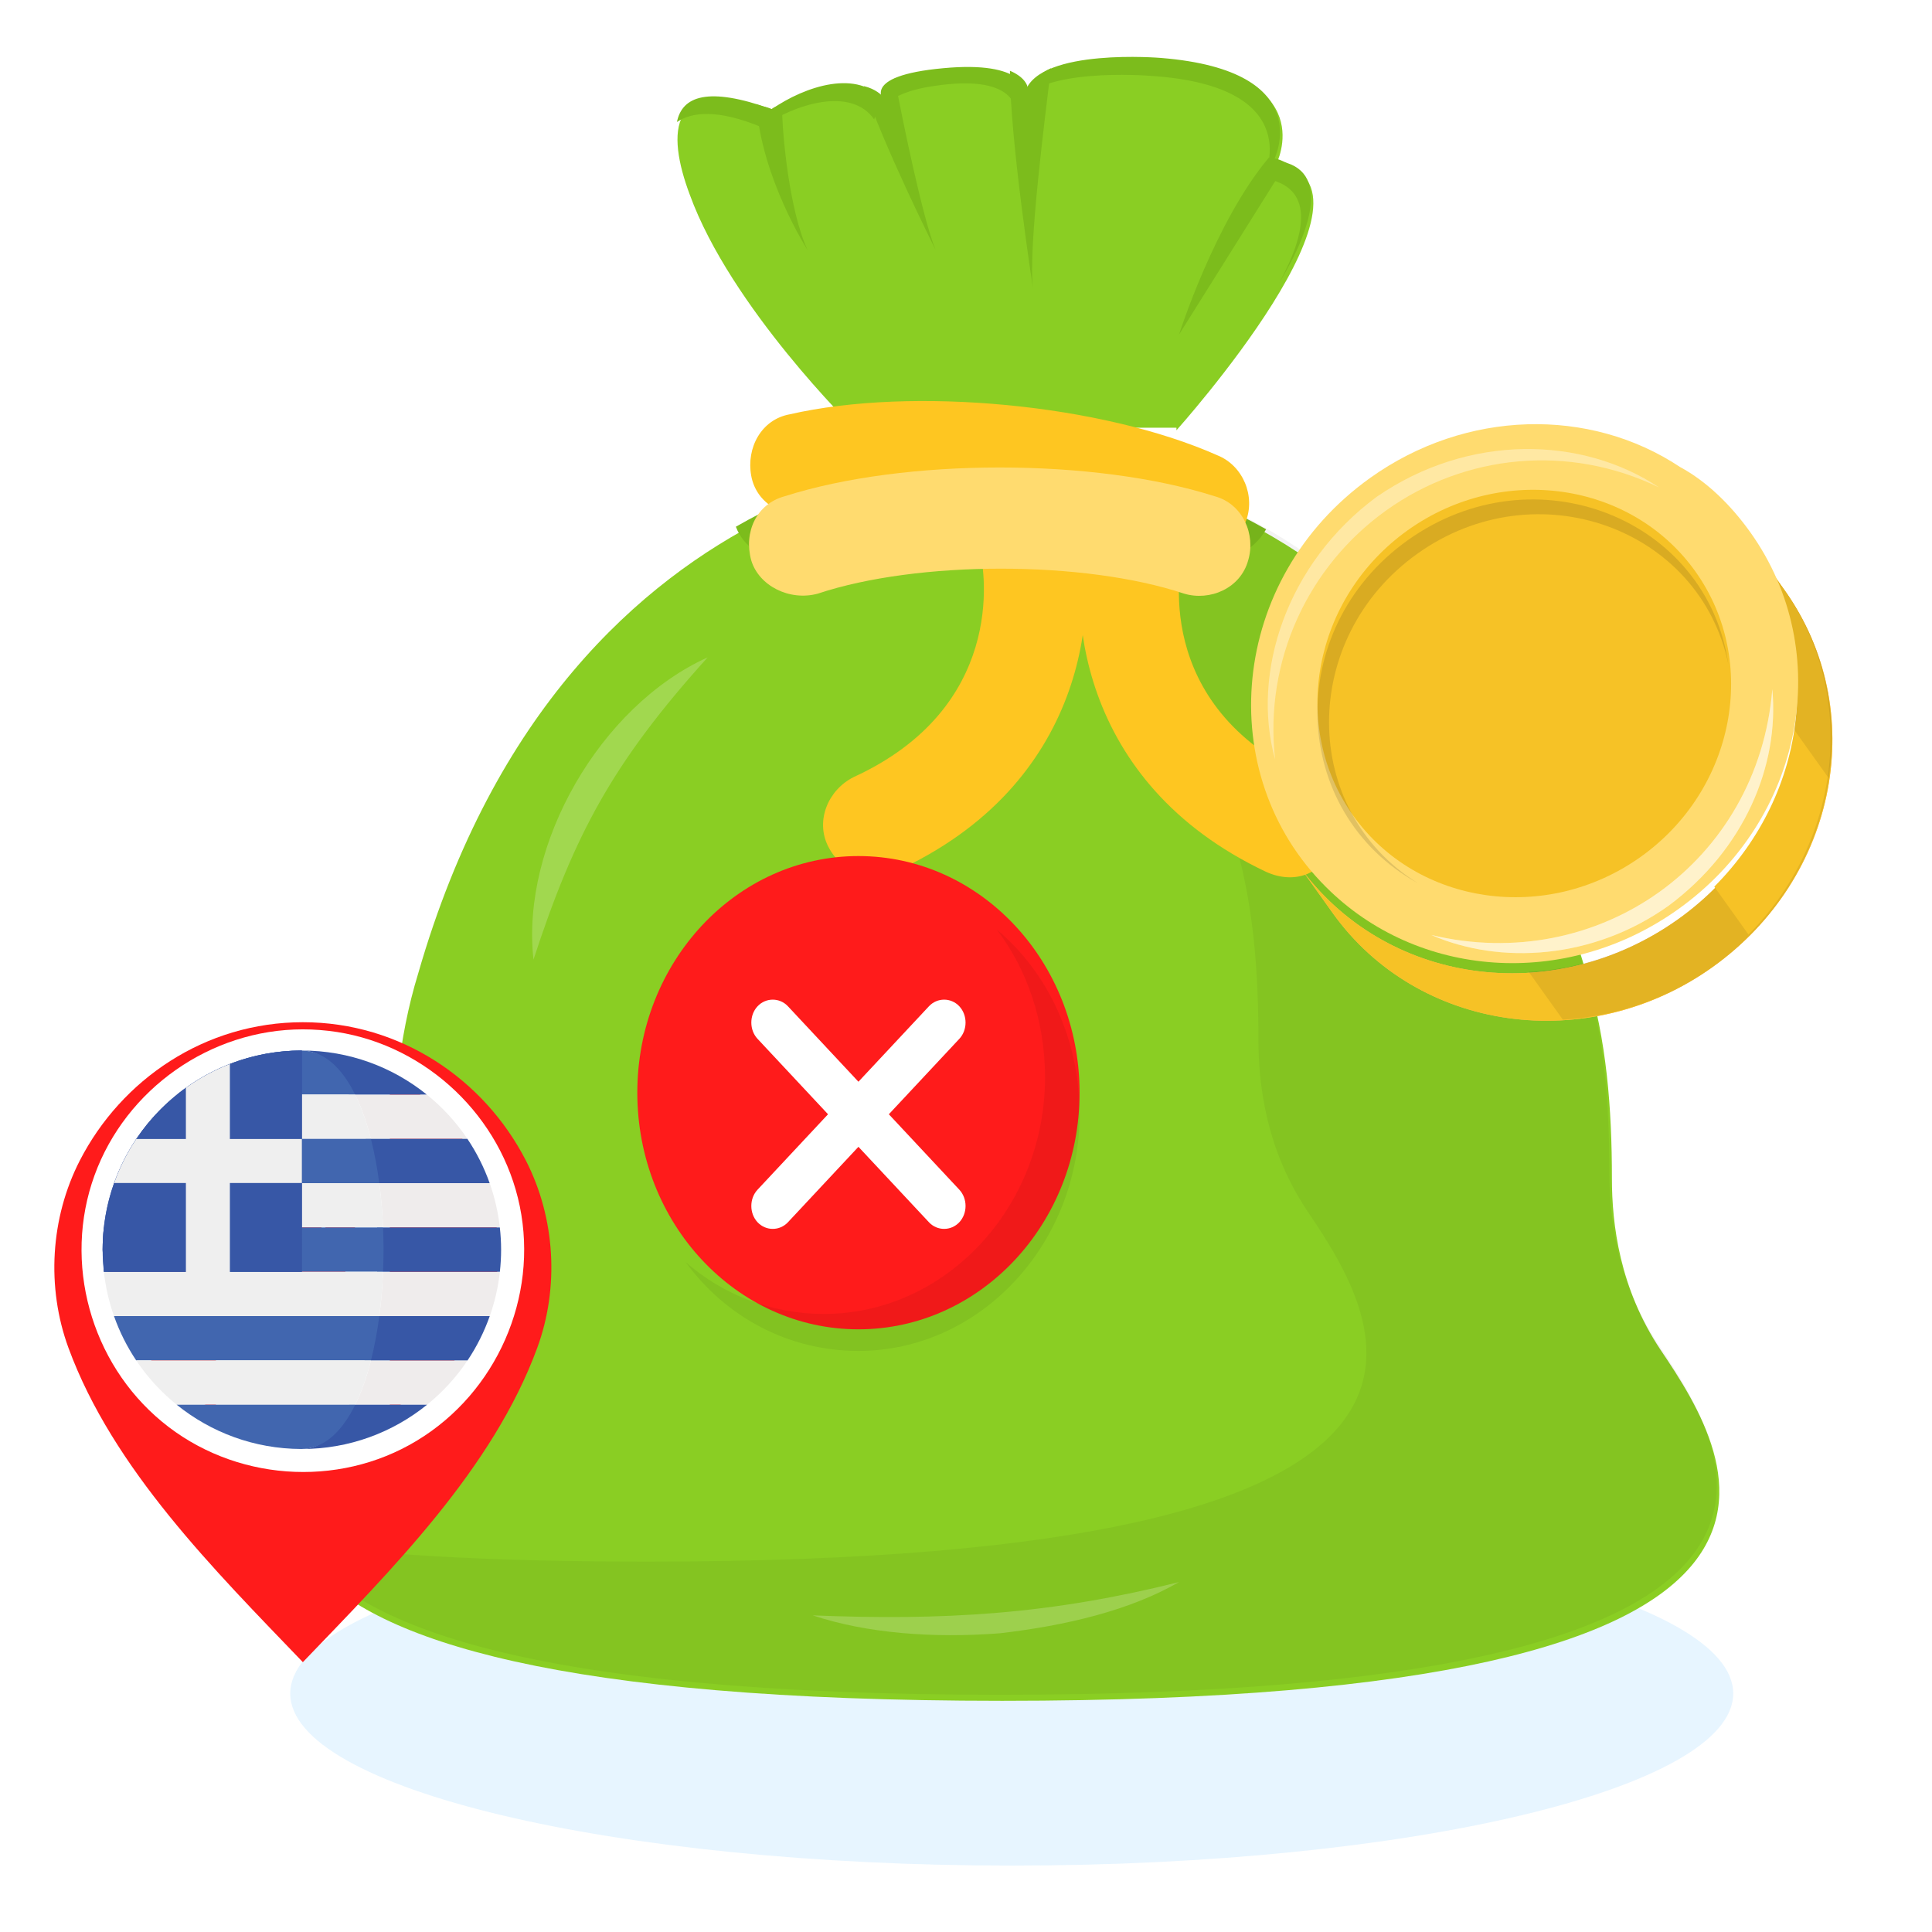 <?xml version="1.0" encoding="UTF-8"?> <svg xmlns="http://www.w3.org/2000/svg" width="320" height="320" viewBox="0 0 320 320" fill="none"><g clip-path="url(#clip0_2119_14621)"><path d="M167.576 309C233.574 309 287.076 296.24 287.076 280.5C287.076 264.76 233.574 252 167.576 252C101.578 252 48.076 264.76 48.076 280.5C48.076 296.24 101.578 309 167.576 309Z" fill="#C4E7FF" fill-opacity="0.4"></path><g filter="url(#filter0_ii_2119_14621)"><path d="M166.006 280.708C312.38 280.708 287.348 240.827 275.044 222.583C268.256 212.4 266.983 201.794 266.983 194.157C266.983 182.701 266.134 171.246 262.74 160.215C237.708 73.239 166.006 74.512 166.006 74.512C166.006 74.512 94.304 73.239 69.272 160.215C65.878 171.246 65.029 182.701 65.029 194.157C65.029 201.794 63.757 212.4 56.968 222.583C44.24 240.827 19.208 280.708 166.006 280.708Z" fill="#8ACE23"></path></g><path d="M117.214 108.878C99.394 116.939 86.242 139.85 88.363 158.942C95.152 138.153 101.516 126.273 117.214 108.878Z" fill="white" fill-opacity="0.2"></path><path d="M129.944 92.755C130.793 92.755 131.641 92.755 132.914 92.331C150.733 86.391 180.857 86.391 198.676 92.331C202.919 93.604 207.586 91.483 209.707 87.664C186.372 74.512 165.583 74.512 165.583 74.512C165.583 74.512 144.794 74.088 121.883 87.24C123.156 90.634 126.55 92.755 129.944 92.755Z" fill="#7CBC1C"></path><path d="M274.62 222.583C267.832 212.4 266.559 201.794 266.559 194.157C266.559 182.701 265.711 171.246 262.316 160.215C237.284 73.239 165.582 74.512 165.582 74.512C165.582 74.512 165.158 74.512 164.734 74.512C180.432 87.24 195.281 106.756 204.191 138.153C207.585 149.184 208.434 160.639 208.434 172.094C208.434 179.731 209.707 190.338 216.495 200.521C228.799 218.764 254.255 258.646 107.457 258.646C84.122 258.646 65.03 257.797 49.756 255.676C58.241 269.253 87.516 280.708 165.582 280.708C311.956 280.708 286.924 240.827 274.62 222.583Z" fill="black" fill-opacity="0.05"></path><path d="M134.609 267.556C143.519 270.525 154.55 271.374 165.581 270.525C176.612 269.253 187.219 266.707 195.28 262.04C185.098 264.586 175.34 266.283 165.157 267.131C154.974 267.98 145.216 267.98 134.609 267.556Z" fill="white" fill-opacity="0.2"></path><g filter="url(#filter1_ii_2119_14621)"><path d="M194.857 70.269C194.857 70.269 231.769 29.115 211.404 26.145C211.404 26.145 219.04 11.295 192.736 9.174C192.736 9.174 172.795 7.477 170.249 14.689C170.249 14.689 170.249 9.598 156.672 10.871C143.096 12.144 146.914 16.386 146.914 16.386C142.671 10.871 133.762 13.841 128.246 17.659C110.427 10.871 110.427 21.053 114.245 31.236C121.034 49.904 141.399 69.845 141.399 69.845H194.857V70.269Z" fill="#8ACE23"></path></g><path d="M126.124 21.053C131.64 17.235 140.974 14.265 144.792 19.781C144.792 19.781 145.641 15.538 154.55 14.265C168.127 12.144 168.127 18.084 168.127 18.084C170.673 10.871 190.613 12.568 190.613 12.568C216.918 14.265 209.281 29.539 209.281 29.539C217.767 30.812 216.494 38.449 211.827 46.934C217.767 37.176 220.313 27.418 210.979 26.569C210.979 26.569 218.615 11.72 192.311 9.598C192.311 9.598 172.37 7.901 169.824 15.114C169.824 15.114 169.824 10.022 156.247 11.295C142.246 12.568 146.489 16.811 146.489 16.811C142.246 11.295 133.337 14.265 127.821 18.084C117.214 14.265 112.972 15.962 112.123 20.205C114.669 18.508 118.911 18.084 126.124 21.053Z" fill="#7CBC1C"></path><g filter="url(#filter2_ii_2119_14621)"><path d="M194.857 78.754C179.158 71.966 151.156 69.421 134.61 73.239C129.943 74.088 125.276 71.542 124.427 66.875C123.579 62.208 126.124 57.541 130.791 56.692C151.156 52.025 182.553 54.995 201.645 63.481C205.888 65.178 208.009 70.269 206.312 74.512C204.191 78.754 199.524 80.876 194.857 78.754Z" fill="#FEC621"></path></g><g filter="url(#filter3_ii_2119_14621)"><path d="M209.706 132.471C178.309 117.622 176.612 88.347 180.007 74.77C181.279 70.103 185.946 67.558 190.189 68.83C194.856 70.103 197.402 74.77 196.129 79.013C195.28 81.559 190.613 104.894 216.494 116.773C220.737 118.895 222.434 123.986 220.737 128.229C219.04 132.896 214.373 134.593 209.706 132.471Z" fill="#FEC621"></path></g><g filter="url(#filter4_ii_2119_14621)"><path d="M137.156 128.228C135.035 123.986 137.156 118.894 141.399 116.773C166.372 105.31 163.298 83.181 162.289 79.356C162.227 79.122 162.165 78.893 162.13 78.654C161.472 74.109 164.005 69.657 168.553 68.83C173.22 67.558 177.887 70.527 178.735 75.194C182.129 88.771 180.008 118.046 148.188 132.471C144.369 134.593 139.278 132.471 137.156 128.228Z" fill="#FEC621"></path></g><g filter="url(#filter5_ii_2119_14621)"><path d="M124.428 80.876C123.155 76.209 125.277 71.542 129.944 70.269C149.885 63.905 181.281 63.905 201.222 70.269C205.889 71.542 208.01 76.633 206.737 80.876C205.464 85.543 200.373 87.664 196.13 86.391C179.584 80.876 152.006 80.876 135.459 86.391C130.792 87.664 125.701 85.118 124.428 80.876Z" fill="#FFDB6F"></path></g><path d="M213.101 26.993C212.252 26.569 211.404 26.145 210.131 26.145C201.221 36.752 195.281 55.42 195.281 55.42L213.101 26.993Z" fill="#7CBC1C"></path><path d="M174.068 11.295C172.371 12.144 170.673 13.416 170.249 14.689C170.249 14.689 170.249 12.992 167.279 11.719C167.279 23.175 171.098 47.783 171.098 47.783C170.249 40.994 173.219 18.508 174.068 11.295Z" fill="#7CBC1C"></path><path d="M148.187 12.992C144.793 14.689 146.914 16.811 146.914 16.811C146.066 15.538 144.793 14.689 143.096 14.265C146.066 23.599 154.975 41.418 154.975 41.418C152.854 36.327 149.46 19.78 148.187 12.992Z" fill="#7CBC1C"></path><path d="M129.518 17.235C128.67 17.659 128.245 17.659 127.821 18.083C126.972 17.659 126.124 17.659 125.275 17.235C126.124 29.539 133.761 41.418 133.761 41.418C130.791 35.054 129.518 22.326 129.518 17.235Z" fill="#7CBC1C"></path><g filter="url(#filter6_i_2119_14621)"><path d="M142.185 223.752C162.414 223.752 178.812 206.204 178.812 184.558C178.812 162.912 162.414 145.364 142.185 145.364C121.957 145.364 105.559 162.912 105.559 184.558C105.559 206.204 121.957 223.752 142.185 223.752Z" fill="#FF1B1B"></path></g><path d="M178.812 184.558C178.812 206.114 162.33 223.752 142.185 223.752C130.51 223.752 120.209 218.118 113.57 209.054C119.751 214.443 127.763 217.628 136.462 217.628C156.607 217.628 173.089 199.991 173.089 178.434C173.089 169.125 170.113 160.552 165.076 153.938C173.546 161.041 178.812 172.065 178.812 184.558Z" fill="black" fill-opacity="0.06"></path><path d="M158.895 202.44C157.522 203.909 155.232 203.909 153.859 202.44L142.184 189.947L130.51 202.44C129.136 203.909 126.847 203.909 125.473 202.44C124.1 200.97 124.1 198.52 125.473 197.05L137.148 184.557L125.473 172.064C124.1 170.595 124.1 168.145 125.473 166.675C126.847 165.206 129.136 165.206 130.51 166.675L142.184 179.168L153.859 166.675C155.232 165.206 157.522 165.206 158.895 166.675C160.269 168.145 160.269 170.595 158.895 172.064L147.22 184.557L158.895 197.05C160.269 198.52 160.269 200.97 158.895 202.44Z" fill="white"></path><path d="M215.041 143.249C229.212 163.094 257.183 167.092 277.975 152.244C298.508 137.582 304.066 109.643 289.895 89.798L295.563 97.736C309.734 117.581 304.436 145.335 283.644 160.182C263.111 174.844 234.88 171.032 220.709 151.187L215.041 143.249Z" fill="#FFB961"></path><path d="M215.041 143.249C229.212 163.094 257.183 167.092 277.975 152.244C298.508 137.582 304.066 109.643 289.895 89.798L295.563 97.736C309.734 117.581 304.436 145.335 283.644 160.182C263.111 174.844 234.88 171.032 220.709 151.187L215.041 143.249Z" fill="#F6C226"></path><g opacity="0.6"><path d="M277.976 152.244C270.438 157.626 261.567 160.59 253.192 160.952L258.86 168.89C267.495 168.343 276.107 165.564 283.644 160.182C304.177 145.52 309.734 117.58 295.564 97.736L289.895 89.798C303.889 109.394 298.509 137.582 277.976 152.244Z" fill="black" fill-opacity="0.13"></path></g><path d="M283.94 146.86L289.608 154.798C304.897 139.386 307.961 115.1 295.385 97.487L289.716 89.549C302.47 107.41 299.488 131.263 283.94 146.86Z" fill="#F6C226"></path><g opacity="0.6"><path d="M297.2 120.912L302.868 128.85C304.5 117.946 302.116 106.914 295.562 97.735L289.894 89.797C296.448 98.976 298.572 110.194 297.2 120.912Z" fill="black" fill-opacity="0.13"></path></g><g filter="url(#filter7_i_2119_14621)"><path d="M289.894 89.798C304.064 109.643 298.767 137.397 277.974 152.244C259.261 165.607 234.715 163.658 219.634 148.583C200.761 129.848 203.568 97.506 226.959 80.802C242.814 69.481 263.32 69.071 278.261 79.003C282.737 81.424 286.705 85.333 289.894 89.798Z" fill="#FFDB6F"></path></g><g opacity="0.4"><path d="M237.068 154.861C250.805 158.161 264.39 155.203 274.786 147.779C285.182 140.355 292.39 128.466 293.551 114.154C294.729 126.796 288.939 140.669 276.38 150.011C263.905 158.92 248.466 159.832 237.068 154.861Z" fill="white"></path></g><g opacity="0.2"><path d="M274.789 80.734C259.788 73.466 242.613 75.244 229.618 84.523C216.622 93.803 209.366 109.472 211.194 125.771C207.204 111.39 213.126 93.303 228.023 82.291C243.275 71.775 262.045 72.23 274.789 80.734Z" fill="white"></path></g><g opacity="0.4"><path d="M237.068 154.861C250.805 158.161 264.39 155.203 274.786 147.779C285.182 140.355 292.39 128.466 293.551 114.154C294.729 126.796 288.939 140.669 276.38 150.011C263.905 158.92 248.466 159.832 237.068 154.861Z" fill="white"></path></g><g filter="url(#filter8_i_2119_14621)"><path d="M280.798 96.293C291.426 111.177 287.37 132.426 271.775 143.562C256.181 154.697 234.766 151.637 224.138 136.753C213.51 121.869 217.566 100.62 233.16 89.484C248.755 78.349 270.17 81.41 280.798 96.293Z" fill="#F6C226"></path></g><path d="M286.264 109.994C281.579 87.495 254.507 77.612 234.754 91.717C215.261 105.636 215.208 134.14 234.884 146.308C213.554 134.572 212.367 104.332 233.16 89.484C254.212 74.451 282.784 85.885 286.264 109.994Z" fill="black" fill-opacity="0.12"></path><g opacity="0.2"><path d="M274.789 80.734C259.788 73.466 242.613 75.244 229.618 84.523C216.622 93.803 209.366 109.472 211.194 125.771C207.204 111.39 213.126 93.303 228.023 82.291C243.275 71.775 262.045 72.23 274.789 80.734Z" fill="white"></path></g><g filter="url(#filter9_ii_2119_14621)"><path d="M50.157 166C66.384 166.001 80.218 175.498 87.103 188.909C91.977 198.401 92.664 209.916 88.981 219.946C81.618 240.001 64.79 256.752 50.166 271.99V272C50.164 271.998 50.163 271.997 50.161 271.995C50.16 271.997 50.158 271.999 50.157 272V271.99C35.533 256.752 18.705 240.001 11.342 219.946C7.659 209.916 8.346 198.401 13.22 188.909C20.104 175.501 33.934 166.004 50.157 166ZM50.161 186.979C38.678 186.982 29.34 196.022 29.34 207.506C29.34 218.85 38.755 228.628 50.161 228.632C61.567 228.629 70.983 218.851 70.983 207.506C70.983 196.021 61.645 186.981 50.161 186.979Z" fill="#FF1B1B"></path></g><path d="M50.162 240.277C68.456 240.277 83.287 225.446 83.287 207.152C83.287 188.858 68.456 174.027 50.162 174.027C31.868 174.027 17.037 188.858 17.037 207.152C17.037 225.446 31.868 240.277 50.162 240.277Z" fill="white"></path><g filter="url(#filter10_i_2119_14621)"><path d="M83.287 207.152C83.287 194.019 75.644 182.672 64.564 177.314V236.989C75.644 231.632 83.287 220.285 83.287 207.152Z" fill="#FF1B1B"></path></g><g filter="url(#filter11_i_2119_14621)"><path d="M17.037 207.152C17.037 220.285 24.68 231.632 35.76 236.99V177.314C24.68 182.672 17.037 194.019 17.037 207.152Z" fill="#FF1B1B"></path></g><g filter="url(#filter12_i_2119_14621)"><path d="M55.923 211.473L61.684 208.592L58.804 207.152V204.272L53.043 207.152L55.923 201.391H53.043L50.162 197.071L47.282 201.391H44.401L47.282 207.152L41.521 204.272V207.152L38.641 208.592L44.401 211.473L42.961 214.353H48.722V218.674H51.602V214.353H57.363L55.923 211.473Z" fill="#FF1B1B"></path></g><path d="M50.147 170.494C34.88 170.494 20.863 180.339 15.654 194.677C10.407 209.122 15.003 225.697 26.828 235.476C38.678 245.276 55.889 246.578 69.058 238.612C82.23 230.644 89.187 214.87 86.09 199.779C83.057 184.999 70.765 173.271 55.849 170.936C53.963 170.641 52.054 170.494 50.147 170.494ZM79.682 220.487C73.421 234.36 57.793 242.184 42.939 238.789C31.508 236.176 22.156 227.244 18.969 215.975C15.709 204.452 19.244 191.793 27.958 183.59C37.385 174.715 51.595 172.292 63.426 177.628C77.552 183.997 85.366 200.017 81.573 215.068C81.104 216.927 80.465 218.739 79.682 220.487C80.002 219.774 79.25 221.445 79.682 220.487Z" fill="white"></path><path d="M29.275 232.673H70.724C70.729 232.669 70.734 232.666 70.738 232.662H29.262C29.266 232.667 29.271 232.67 29.275 232.673Z" fill="#3757A6"></path><g clip-path="url(#clip1_2119_14621)"><path d="M29.275 232.673H70.725C70.73 232.669 70.734 232.666 70.739 232.662H29.262C29.266 232.667 29.271 232.67 29.275 232.673Z" fill="#3757A6"></path><path d="M61.431 188.627H77.415C75.551 185.852 73.274 183.379 70.676 181.287H58.815C59.862 183.405 60.733 185.892 61.431 188.627Z" fill="#EFECEC"></path><path d="M63.446 203.305H82.789C82.505 200.76 81.932 198.302 81.104 195.966H62.82C63.135 198.345 63.343 200.811 63.446 203.305Z" fill="#EFECEC"></path><path d="M62.828 217.984H81.121C81.946 215.647 82.516 213.19 82.796 210.645H63.449C63.347 213.139 63.141 215.604 62.828 217.984Z" fill="#EFECEC"></path><path d="M58.838 232.662H70.739C73.325 230.57 75.59 228.096 77.445 225.324H61.443C60.748 228.057 59.881 230.544 58.838 232.662Z" fill="#EFECEC"></path><path d="M57.77 181.287H70.676C65.018 176.732 57.83 174 50 174H49.999C49.965 174 49.931 174.002 49.897 174.002C53.641 174.022 55.569 176.835 57.77 181.287Z" fill="#3757A6"></path><path d="M61.938 195.965H81.103C80.176 193.352 78.933 190.889 77.414 188.627H60.549C61.135 190.924 61.598 193.393 61.938 195.965Z" fill="#3757A6"></path><path d="M82.788 203.305H62.459C62.561 205.744 62.562 208.206 62.461 210.645H82.794C82.925 209.447 82.999 208.233 82.999 207C82.999 205.751 82.924 204.519 82.788 203.305Z" fill="#3757A6"></path><path d="M60.381 225.324H77.444C78.959 223.059 80.197 220.597 81.119 217.984H61.765C61.426 220.556 60.964 223.026 60.381 225.324Z" fill="#3757A6"></path><path d="M49.897 239.998C49.931 239.998 49.965 240 49.999 240C57.851 240 65.059 237.252 70.724 232.673H57.858C55.655 237.147 53.652 239.977 49.897 239.998Z" fill="#3757A6"></path><path d="M58.815 181.288C56.614 176.835 53.642 174.023 49.897 174.002C42.108 174.027 34.959 176.752 29.326 181.288H58.815Z" fill="#4166AF"></path><path d="M58.815 181.288H29.325C26.727 183.379 24.451 185.852 22.586 188.627H61.431C60.733 185.892 59.862 183.405 58.815 181.288Z" fill="#EFEFEF"></path><path d="M61.431 188.627H22.585C21.066 190.889 19.823 193.352 18.896 195.965H62.82C62.48 193.393 62.016 190.924 61.431 188.627Z" fill="#4166AF"></path><path d="M18.898 195.966C18.07 198.302 17.497 200.76 17.213 203.305H63.447C63.344 200.811 63.136 198.345 62.821 195.966H18.898Z" fill="#EFEFEF"></path><path d="M17 207V207C17 208.233 17.073 209.447 17.206 210.645H63.448C63.549 208.206 63.548 205.744 63.446 203.305H17.212C17.077 204.519 17 205.751 17 207Z" fill="#4166AF"></path><path d="M18.88 217.984H62.826C63.139 215.604 63.345 213.139 63.447 210.645H17.205C17.484 213.19 18.055 215.647 18.88 217.984Z" fill="#EFEFEF"></path><path d="M22.556 225.324H61.444C62.027 223.026 62.489 220.556 62.828 217.984H18.881C19.803 220.597 21.041 223.059 22.556 225.324Z" fill="#4166AF"></path><path d="M22.555 225.324C24.409 228.096 26.674 230.57 29.261 232.662H58.837C59.88 230.544 60.747 228.057 61.443 225.324H22.555Z" fill="#EFEFEF"></path><path d="M49.897 239.998C53.652 239.977 56.63 237.147 58.833 232.673H29.275C34.916 237.232 42.085 239.973 49.897 239.998Z" fill="#4166AF"></path><path d="M49.999 174C31.776 174 17.001 188.774 17 206.999L17.206 210.645H50L49.999 174Z" fill="#3757A6"></path><path d="M30.789 180.177C27.568 182.488 24.777 185.359 22.566 188.657H30.789V180.177Z" fill="#3757A6"></path><path d="M18.905 195.941C17.676 199.399 17 203.12 17 206.999L17.206 210.645H30.79V195.941H18.905Z" fill="#3757A6"></path><path d="M50.001 188.657L50 174C45.794 174 41.774 174.796 38.074 176.231V188.657H50.001Z" fill="#3757A6"></path><path d="M50 195.94H38.074V210.644H50V195.94Z" fill="#3757A6"></path><path d="M38.075 188.657V176.231C35.469 177.241 33.026 178.571 30.79 180.176V188.656H22.568C21.062 190.904 19.828 193.348 18.906 195.941H30.791V210.644V210.905H38.075V210.644V195.941H50.002V188.657H38.075Z" fill="#EFEFEF"></path></g></g><defs><filter id="filter0_ii_2119_14621" x="46.955" y="73.511" width="237.818" height="209.198" filterUnits="userSpaceOnUse" color-interpolation-filters="sRGB"><feFlood flood-opacity="0" result="BackgroundImageFix"></feFlood><feBlend mode="normal" in="SourceGraphic" in2="BackgroundImageFix" result="shape"></feBlend><feColorMatrix in="SourceAlpha" type="matrix" values="0 0 0 0 0 0 0 0 0 0 0 0 0 0 0 0 0 0 127 0" result="hardAlpha"></feColorMatrix><feOffset dy="2"></feOffset><feGaussianBlur stdDeviation="2.5"></feGaussianBlur><feComposite in2="hardAlpha" operator="arithmetic" k2="-1" k3="1"></feComposite><feColorMatrix type="matrix" values="0 0 0 0 1 0 0 0 0 1 0 0 0 0 1 0 0 0 0.23 0"></feColorMatrix><feBlend mode="normal" in2="shape" result="effect1_innerShadow_2119_14621"></feBlend><feColorMatrix in="SourceAlpha" type="matrix" values="0 0 0 0 0 0 0 0 0 0 0 0 0 0 0 0 0 0 127 0" result="hardAlpha"></feColorMatrix><feOffset dy="-1"></feOffset><feGaussianBlur stdDeviation="1.5"></feGaussianBlur><feComposite in2="hardAlpha" operator="arithmetic" k2="-1" k3="1"></feComposite><feColorMatrix type="matrix" values="0 0 0 0 0 0 0 0 0 0 0 0 0 0 0 0 0 0 0.15 0"></feColorMatrix><feBlend mode="normal" in2="effect1_innerShadow_2119_14621" result="effect2_innerShadow_2119_14621"></feBlend></filter><filter id="filter1_ii_2119_14621" x="112.211" y="8" width="105.322" height="64.269" filterUnits="userSpaceOnUse" color-interpolation-filters="sRGB"><feFlood flood-opacity="0" result="BackgroundImageFix"></feFlood><feBlend mode="normal" in="SourceGraphic" in2="BackgroundImageFix" result="shape"></feBlend><feColorMatrix in="SourceAlpha" type="matrix" values="0 0 0 0 0 0 0 0 0 0 0 0 0 0 0 0 0 0 127 0" result="hardAlpha"></feColorMatrix><feOffset dy="2"></feOffset><feGaussianBlur stdDeviation="2.5"></feGaussianBlur><feComposite in2="hardAlpha" operator="arithmetic" k2="-1" k3="1"></feComposite><feColorMatrix type="matrix" values="0 0 0 0 1 0 0 0 0 1 0 0 0 0 1 0 0 0 0.23 0"></feColorMatrix><feBlend mode="normal" in2="shape" result="effect1_innerShadow_2119_14621"></feBlend><feColorMatrix in="SourceAlpha" type="matrix" values="0 0 0 0 0 0 0 0 0 0 0 0 0 0 0 0 0 0 127 0" result="hardAlpha"></feColorMatrix><feOffset dy="-1"></feOffset><feGaussianBlur stdDeviation="1.5"></feGaussianBlur><feComposite in2="hardAlpha" operator="arithmetic" k2="-1" k3="1"></feComposite><feColorMatrix type="matrix" values="0 0 0 0 0 0 0 0 0 0 0 0 0 0 0 0 0 0 0.15 0"></feColorMatrix><feBlend mode="normal" in2="effect1_innerShadow_2119_14621" result="effect2_innerShadow_2119_14621"></feBlend></filter><filter id="filter2_ii_2119_14621" x="124.266" y="52.784" width="82.633" height="33.622" filterUnits="userSpaceOnUse" color-interpolation-filters="sRGB"><feFlood flood-opacity="0" result="BackgroundImageFix"></feFlood><feBlend mode="normal" in="SourceGraphic" in2="BackgroundImageFix" result="shape"></feBlend><feColorMatrix in="SourceAlpha" type="matrix" values="0 0 0 0 0 0 0 0 0 0 0 0 0 0 0 0 0 0 127 0" result="hardAlpha"></feColorMatrix><feOffset dy="13.639"></feOffset><feGaussianBlur stdDeviation="3.41"></feGaussianBlur><feComposite in2="hardAlpha" operator="arithmetic" k2="-1" k3="1"></feComposite><feColorMatrix type="matrix" values="0 0 0 0 1 0 0 0 0 1 0 0 0 0 1 0 0 0 0.15 0"></feColorMatrix><feBlend mode="normal" in2="shape" result="effect1_innerShadow_2119_14621"></feBlend><feColorMatrix in="SourceAlpha" type="matrix" values="0 0 0 0 0 0 0 0 0 0 0 0 0 0 0 0 0 0 127 0" result="hardAlpha"></feColorMatrix><feOffset dy="-1.705"></feOffset><feGaussianBlur stdDeviation="2.557"></feGaussianBlur><feComposite in2="hardAlpha" operator="arithmetic" k2="-1" k3="1"></feComposite><feColorMatrix type="matrix" values="0 0 0 0 0.815 0 0 0 0 0.621 0 0 0 0 0.087 0 0 0 0.7 0"></feColorMatrix><feBlend mode="normal" in2="effect1_innerShadow_2119_14621" result="effect2_innerShadow_2119_14621"></feBlend></filter><filter id="filter3_ii_2119_14621" x="178.768" y="66.799" width="42.619" height="73.394" filterUnits="userSpaceOnUse" color-interpolation-filters="sRGB"><feFlood flood-opacity="0" result="BackgroundImageFix"></feFlood><feBlend mode="normal" in="SourceGraphic" in2="BackgroundImageFix" result="shape"></feBlend><feColorMatrix in="SourceAlpha" type="matrix" values="0 0 0 0 0 0 0 0 0 0 0 0 0 0 0 0 0 0 127 0" result="hardAlpha"></feColorMatrix><feOffset dy="13.639"></feOffset><feGaussianBlur stdDeviation="3.41"></feGaussianBlur><feComposite in2="hardAlpha" operator="arithmetic" k2="-1" k3="1"></feComposite><feColorMatrix type="matrix" values="0 0 0 0 1 0 0 0 0 1 0 0 0 0 1 0 0 0 0.15 0"></feColorMatrix><feBlend mode="normal" in2="shape" result="effect1_innerShadow_2119_14621"></feBlend><feColorMatrix in="SourceAlpha" type="matrix" values="0 0 0 0 0 0 0 0 0 0 0 0 0 0 0 0 0 0 127 0" result="hardAlpha"></feColorMatrix><feOffset dy="-1.705"></feOffset><feGaussianBlur stdDeviation="2.557"></feGaussianBlur><feComposite in2="hardAlpha" operator="arithmetic" k2="-1" k3="1"></feComposite><feColorMatrix type="matrix" values="0 0 0 0 0.815 0 0 0 0 0.621 0 0 0 0 0.087 0 0 0 0.7 0"></feColorMatrix><feBlend mode="normal" in2="effect1_innerShadow_2119_14621" result="effect2_innerShadow_2119_14621"></feBlend></filter><filter id="filter4_ii_2119_14621" x="136.324" y="66.83" width="43.596" height="73.293" filterUnits="userSpaceOnUse" color-interpolation-filters="sRGB"><feFlood flood-opacity="0" result="BackgroundImageFix"></feFlood><feBlend mode="normal" in="SourceGraphic" in2="BackgroundImageFix" result="shape"></feBlend><feColorMatrix in="SourceAlpha" type="matrix" values="0 0 0 0 0 0 0 0 0 0 0 0 0 0 0 0 0 0 127 0" result="hardAlpha"></feColorMatrix><feOffset dy="13.639"></feOffset><feGaussianBlur stdDeviation="3.41"></feGaussianBlur><feComposite in2="hardAlpha" operator="arithmetic" k2="-1" k3="1"></feComposite><feColorMatrix type="matrix" values="0 0 0 0 1 0 0 0 0 1 0 0 0 0 1 0 0 0 0.15 0"></feColorMatrix><feBlend mode="normal" in2="shape" result="effect1_innerShadow_2119_14621"></feBlend><feColorMatrix in="SourceAlpha" type="matrix" values="0 0 0 0 0 0 0 0 0 0 0 0 0 0 0 0 0 0 127 0" result="hardAlpha"></feColorMatrix><feOffset dy="-1.705"></feOffset><feGaussianBlur stdDeviation="2.557"></feGaussianBlur><feComposite in2="hardAlpha" operator="arithmetic" k2="-1" k3="1"></feComposite><feColorMatrix type="matrix" values="0 0 0 0 0.815 0 0 0 0 0.621 0 0 0 0 0.087 0 0 0 0.7 0"></feColorMatrix><feBlend mode="normal" in2="effect1_innerShadow_2119_14621" result="effect2_innerShadow_2119_14621"></feBlend></filter><filter id="filter5_ii_2119_14621" x="124.064" y="63.791" width="83.037" height="29.783" filterUnits="userSpaceOnUse" color-interpolation-filters="sRGB"><feFlood flood-opacity="0" result="BackgroundImageFix"></feFlood><feBlend mode="normal" in="SourceGraphic" in2="BackgroundImageFix" result="shape"></feBlend><feColorMatrix in="SourceAlpha" type="matrix" values="0 0 0 0 0 0 0 0 0 0 0 0 0 0 0 0 0 0 127 0" result="hardAlpha"></feColorMatrix><feOffset dy="13.639"></feOffset><feGaussianBlur stdDeviation="3.41"></feGaussianBlur><feComposite in2="hardAlpha" operator="arithmetic" k2="-1" k3="1"></feComposite><feColorMatrix type="matrix" values="0 0 0 0 1 0 0 0 0 1 0 0 0 0 1 0 0 0 0.15 0"></feColorMatrix><feBlend mode="normal" in2="shape" result="effect1_innerShadow_2119_14621"></feBlend><feColorMatrix in="SourceAlpha" type="matrix" values="0 0 0 0 0 0 0 0 0 0 0 0 0 0 0 0 0 0 127 0" result="hardAlpha"></feColorMatrix><feOffset dy="-1.705"></feOffset><feGaussianBlur stdDeviation="2.557"></feGaussianBlur><feComposite in2="hardAlpha" operator="arithmetic" k2="-1" k3="1"></feComposite><feColorMatrix type="matrix" values="0 0 0 0 0.815 0 0 0 0 0.621 0 0 0 0 0.087 0 0 0 0.7 0"></feColorMatrix><feBlend mode="normal" in2="effect1_innerShadow_2119_14621" result="effect2_innerShadow_2119_14621"></feBlend></filter><filter id="filter6_i_2119_14621" x="105.559" y="141.791" width="73.254" height="81.96" filterUnits="userSpaceOnUse" color-interpolation-filters="sRGB"><feFlood flood-opacity="0" result="BackgroundImageFix"></feFlood><feBlend mode="normal" in="SourceGraphic" in2="BackgroundImageFix" result="shape"></feBlend><feColorMatrix in="SourceAlpha" type="matrix" values="0 0 0 0 0 0 0 0 0 0 0 0 0 0 0 0 0 0 127 0" result="hardAlpha"></feColorMatrix><feOffset dy="-3.573"></feOffset><feGaussianBlur stdDeviation="5.359"></feGaussianBlur><feComposite in2="hardAlpha" operator="arithmetic" k2="-1" k3="1"></feComposite><feColorMatrix type="matrix" values="0 0 0 0 0 0 0 0 0 0 0 0 0 0 0 0 0 0 0.18 0"></feColorMatrix><feBlend mode="normal" in2="shape" result="effect1_innerShadow_2119_14621"></feBlend></filter><filter id="filter7_i_2119_14621" x="207.221" y="70.255" width="90.611" height="90.926" filterUnits="userSpaceOnUse" color-interpolation-filters="sRGB"><feFlood flood-opacity="0" result="BackgroundImageFix"></feFlood><feBlend mode="normal" in="SourceGraphic" in2="BackgroundImageFix" result="shape"></feBlend><feColorMatrix in="SourceAlpha" type="matrix" values="0 0 0 0 0 0 0 0 0 0 0 0 0 0 0 0 0 0 127 0" result="hardAlpha"></feColorMatrix><feOffset dy="-1.656"></feOffset><feGaussianBlur stdDeviation="2.5"></feGaussianBlur><feComposite in2="hardAlpha" operator="arithmetic" k2="-1" k3="1"></feComposite><feColorMatrix type="matrix" values="0 0 0 0 0 0 0 0 0 0 0 0 0 0 0 0 0 0 0.15 0"></feColorMatrix><feBlend mode="normal" in2="shape" result="effect1_innerShadow_2119_14621"></feBlend></filter><filter id="filter8_i_2119_14621" x="218.209" y="81.127" width="68.518" height="69.137" filterUnits="userSpaceOnUse" color-interpolation-filters="sRGB"><feFlood flood-opacity="0" result="BackgroundImageFix"></feFlood><feBlend mode="normal" in="SourceGraphic" in2="BackgroundImageFix" result="shape"></feBlend><feColorMatrix in="SourceAlpha" type="matrix" values="0 0 0 0 0 0 0 0 0 0 0 0 0 0 0 0 0 0 127 0" result="hardAlpha"></feColorMatrix><feOffset dy="-1.656"></feOffset><feGaussianBlur stdDeviation="2.5"></feGaussianBlur><feComposite in2="hardAlpha" operator="arithmetic" k2="-1" k3="1"></feComposite><feColorMatrix type="matrix" values="0 0 0 0 0 0 0 0 0 0 0 0 0 0 0 0 0 0 0.15 0"></feColorMatrix><feBlend mode="normal" in2="shape" result="effect1_innerShadow_2119_14621"></feBlend></filter><filter id="filter9_ii_2119_14621" x="9" y="164.344" width="82.322" height="112.623" filterUnits="userSpaceOnUse" color-interpolation-filters="sRGB"><feFlood flood-opacity="0" result="BackgroundImageFix"></feFlood><feBlend mode="normal" in="SourceGraphic" in2="BackgroundImageFix" result="shape"></feBlend><feColorMatrix in="SourceAlpha" type="matrix" values="0 0 0 0 0 0 0 0 0 0 0 0 0 0 0 0 0 0 127 0" result="hardAlpha"></feColorMatrix><feOffset dy="4.967"></feOffset><feGaussianBlur stdDeviation="4.139"></feGaussianBlur><feComposite in2="hardAlpha" operator="arithmetic" k2="-1" k3="1"></feComposite><feColorMatrix type="matrix" values="0 0 0 0 1 0 0 0 0 1 0 0 0 0 1 0 0 0 0.39 0"></feColorMatrix><feBlend mode="normal" in2="shape" result="effect1_innerShadow_2119_14621"></feBlend><feColorMatrix in="SourceAlpha" type="matrix" values="0 0 0 0 0 0 0 0 0 0 0 0 0 0 0 0 0 0 127 0" result="hardAlpha"></feColorMatrix><feOffset dy="-1.656"></feOffset><feGaussianBlur stdDeviation="4.967"></feGaussianBlur><feComposite in2="hardAlpha" operator="arithmetic" k2="-1" k3="1"></feComposite><feColorMatrix type="matrix" values="0 0 0 0 0 0 0 0 0 0 0 0 0 0 0 0 0 0 0.25 0"></feColorMatrix><feBlend mode="normal" in2="effect1_innerShadow_2119_14621" result="effect2_innerShadow_2119_14621"></feBlend></filter><filter id="filter10_i_2119_14621" x="64.564" y="173.904" width="18.723" height="63.085" filterUnits="userSpaceOnUse" color-interpolation-filters="sRGB"><feFlood flood-opacity="0" result="BackgroundImageFix"></feFlood><feBlend mode="normal" in="SourceGraphic" in2="BackgroundImageFix" result="shape"></feBlend><feColorMatrix in="SourceAlpha" type="matrix" values="0 0 0 0 0 0 0 0 0 0 0 0 0 0 0 0 0 0 127 0" result="hardAlpha"></feColorMatrix><feOffset dy="-3.41"></feOffset><feGaussianBlur stdDeviation="5.114"></feGaussianBlur><feComposite in2="hardAlpha" operator="arithmetic" k2="-1" k3="1"></feComposite><feColorMatrix type="matrix" values="0 0 0 0 0 0 0 0 0 0 0 0 0 0 0 0 0 0 0.18 0"></feColorMatrix><feBlend mode="normal" in2="shape" result="effect1_innerShadow_2119_14621"></feBlend></filter><filter id="filter11_i_2119_14621" x="17.037" y="173.904" width="18.723" height="63.086" filterUnits="userSpaceOnUse" color-interpolation-filters="sRGB"><feFlood flood-opacity="0" result="BackgroundImageFix"></feFlood><feBlend mode="normal" in="SourceGraphic" in2="BackgroundImageFix" result="shape"></feBlend><feColorMatrix in="SourceAlpha" type="matrix" values="0 0 0 0 0 0 0 0 0 0 0 0 0 0 0 0 0 0 127 0" result="hardAlpha"></feColorMatrix><feOffset dy="-3.41"></feOffset><feGaussianBlur stdDeviation="5.114"></feGaussianBlur><feComposite in2="hardAlpha" operator="arithmetic" k2="-1" k3="1"></feComposite><feColorMatrix type="matrix" values="0 0 0 0 0 0 0 0 0 0 0 0 0 0 0 0 0 0 0.18 0"></feColorMatrix><feBlend mode="normal" in2="shape" result="effect1_innerShadow_2119_14621"></feBlend></filter><filter id="filter12_i_2119_14621" x="38.641" y="193.661" width="23.043" height="25.013" filterUnits="userSpaceOnUse" color-interpolation-filters="sRGB"><feFlood flood-opacity="0" result="BackgroundImageFix"></feFlood><feBlend mode="normal" in="SourceGraphic" in2="BackgroundImageFix" result="shape"></feBlend><feColorMatrix in="SourceAlpha" type="matrix" values="0 0 0 0 0 0 0 0 0 0 0 0 0 0 0 0 0 0 127 0" result="hardAlpha"></feColorMatrix><feOffset dy="-3.41"></feOffset><feGaussianBlur stdDeviation="5.114"></feGaussianBlur><feComposite in2="hardAlpha" operator="arithmetic" k2="-1" k3="1"></feComposite><feColorMatrix type="matrix" values="0 0 0 0 0 0 0 0 0 0 0 0 0 0 0 0 0 0 0.18 0"></feColorMatrix><feBlend mode="normal" in2="shape" result="effect1_innerShadow_2119_14621"></feBlend></filter><clipPath id="clip0_2119_14621"><rect width="320" height="320" fill="white"></rect></clipPath><clipPath id="clip1_2119_14621"><rect width="66" height="66" fill="white" transform="translate(17 174)"></rect></clipPath></defs></svg> 